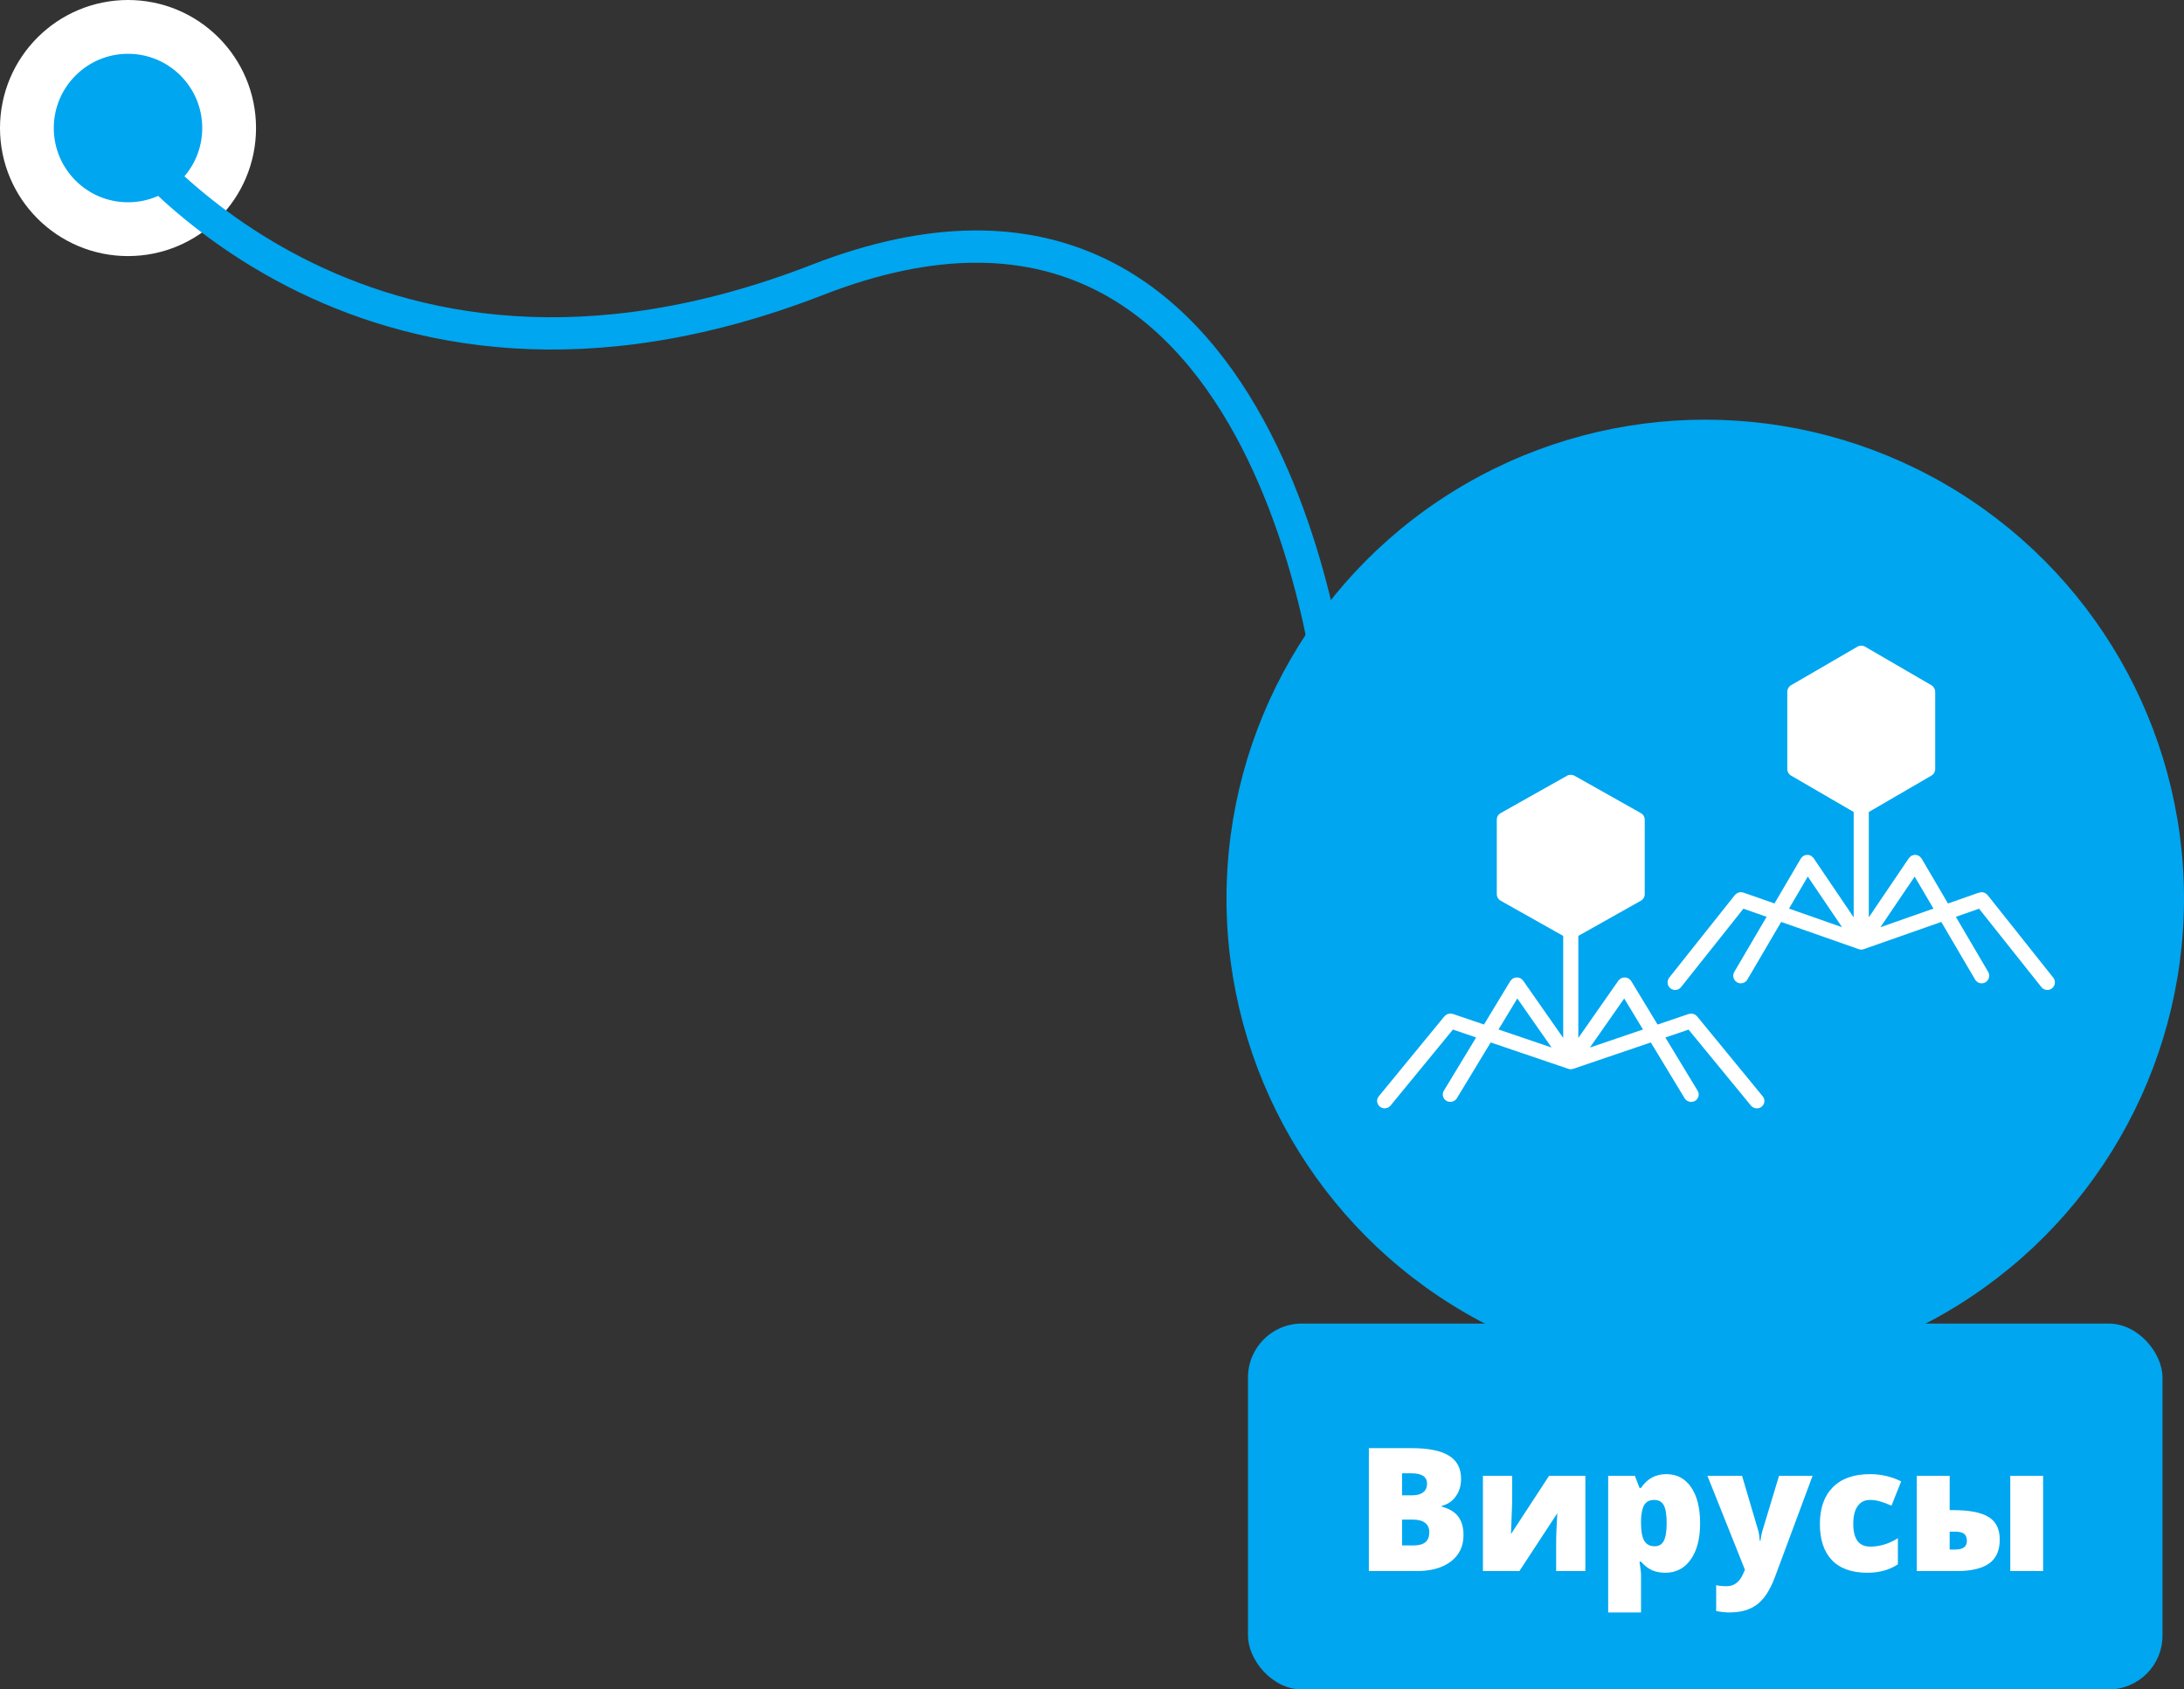 <svg width="203" height="157" viewBox="0 0 203 157" fill="none" xmlns="http://www.w3.org/2000/svg">
<rect x="0" y="0" width="203" height="157" fill="#333333" stroke="none"/>
<circle cx="158.5" cy="83.5" r="44.5" fill="#00A6EF"/>
<path d="M157.742 94.447C157.738 94.441 157.73 94.438 157.725 94.433C157.69 94.393 157.647 94.364 157.604 94.334C157.573 94.312 157.547 94.285 157.513 94.268C157.465 94.242 157.412 94.234 157.36 94.222C157.326 94.214 157.294 94.198 157.258 94.194C157.212 94.19 157.167 94.201 157.12 94.205C157.074 94.211 157.028 94.211 156.981 94.226C156.976 94.229 156.969 94.226 156.962 94.229L154.069 95.212L151.617 91.165C151.616 91.161 151.612 91.16 151.609 91.156C151.584 91.116 151.547 91.086 151.513 91.052C151.482 91.02 151.454 90.982 151.419 90.957C151.415 90.954 151.413 90.95 151.409 90.948C151.378 90.925 151.342 90.92 151.308 90.906C151.26 90.883 151.218 90.86 151.169 90.849C151.117 90.836 151.067 90.841 151.015 90.839C150.977 90.839 150.939 90.834 150.901 90.839C150.844 90.847 150.793 90.871 150.74 90.893C150.71 90.905 150.681 90.906 150.652 90.921C150.648 90.924 150.647 90.928 150.643 90.93C150.605 90.953 150.576 90.989 150.543 91.017C150.506 91.05 150.465 91.079 150.439 91.118C150.436 91.12 150.432 91.122 150.43 91.126L146.704 96.454V86.974L152.523 83.7C152.741 83.577 152.875 83.351 152.875 83.106V76.159C152.875 75.914 152.741 75.688 152.523 75.566L146.352 72.093C146.136 71.969 145.865 71.969 145.649 72.093L139.476 75.566C139.258 75.688 139.125 75.914 139.125 76.159V83.106C139.125 83.351 139.258 83.577 139.476 83.7L145.297 86.974V96.454L141.572 91.126C141.571 91.123 141.567 91.12 141.564 91.118C141.536 91.078 141.493 91.047 141.455 91.015C141.424 90.986 141.396 90.952 141.36 90.93C141.356 90.927 141.353 90.923 141.349 90.92C141.318 90.902 141.282 90.9 141.25 90.887C141.201 90.868 141.154 90.846 141.102 90.838C141.062 90.831 141.021 90.838 140.98 90.839C140.931 90.839 140.881 90.836 140.834 90.847C140.786 90.858 140.745 90.882 140.7 90.902C140.665 90.917 140.627 90.924 140.595 90.945C140.59 90.948 140.589 90.953 140.585 90.956C140.551 90.98 140.526 91.015 140.495 91.045C140.459 91.079 140.42 91.112 140.395 91.153C140.392 91.157 140.388 91.159 140.386 91.163L137.934 95.209L135.041 94.226C135.034 94.223 135.027 94.225 135.018 94.223C134.976 94.21 134.933 94.21 134.889 94.204C134.838 94.198 134.789 94.188 134.74 94.193C134.714 94.196 134.692 94.207 134.667 94.212C134.603 94.225 134.54 94.238 134.484 94.267C134.458 94.279 134.44 94.3 134.416 94.316C134.366 94.351 134.315 94.385 134.274 94.432C134.27 94.437 134.263 94.438 134.259 94.444L128.154 101.882C127.912 102.179 127.961 102.609 128.263 102.846C128.393 102.947 128.549 102.996 128.702 102.996C128.909 102.996 129.113 102.908 129.252 102.738L135.048 95.678L137.204 96.412L134.202 101.364C134.006 101.689 134.115 102.11 134.45 102.303C134.563 102.368 134.685 102.398 134.807 102.398C135.048 102.398 135.283 102.277 135.414 102.061L138.558 96.875L145.768 99.325C145.844 99.353 145.922 99.364 145.999 99.364C146.075 99.364 146.154 99.351 146.23 99.325L153.441 96.875L156.585 102.065C156.715 102.282 156.95 102.402 157.191 102.402C157.312 102.402 157.436 102.372 157.548 102.308C157.883 102.114 157.993 101.695 157.796 101.368L154.794 96.414L156.95 95.682L162.746 102.742C162.885 102.911 163.089 103 163.296 103C163.451 103 163.605 102.951 163.736 102.851C164.04 102.613 164.088 102.183 163.846 101.887L157.742 94.447ZM152.713 95.672L147.78 97.348L150.968 92.792L152.713 95.672ZM144.218 97.347L139.286 95.671L141.032 92.789L144.218 97.347Z" fill="white"/>
<path d="M190.846 90.852L184.739 83.172C184.735 83.166 184.728 83.163 184.722 83.158C184.684 83.112 184.635 83.078 184.585 83.044C184.56 83.026 184.539 83.003 184.511 82.988C184.455 82.958 184.393 82.945 184.331 82.933C184.304 82.927 184.282 82.914 184.256 82.911C184.207 82.907 184.158 82.918 184.107 82.924C184.064 82.93 184.02 82.93 183.978 82.944C183.971 82.945 183.962 82.944 183.955 82.947L181.063 83.962L178.612 79.785C178.609 79.781 178.605 79.78 178.602 79.774C178.577 79.734 178.539 79.703 178.506 79.668C178.475 79.635 178.449 79.596 178.412 79.57C178.408 79.567 178.407 79.563 178.402 79.56C178.373 79.54 178.339 79.535 178.309 79.521C178.26 79.497 178.214 79.471 178.162 79.458C178.125 79.45 178.087 79.454 178.049 79.451C177.996 79.448 177.945 79.441 177.893 79.451C177.851 79.458 177.813 79.48 177.772 79.492C177.733 79.508 177.689 79.512 177.651 79.535C177.647 79.538 177.644 79.542 177.64 79.545C177.605 79.567 177.577 79.601 177.546 79.631C177.508 79.665 177.466 79.698 177.437 79.739C177.435 79.742 177.43 79.743 177.428 79.747L173.704 85.247V75.458L179.523 72.077C179.74 71.951 179.875 71.717 179.875 71.464V64.292C179.875 64.039 179.74 63.805 179.523 63.679L173.353 60.094C173.136 59.968 172.866 59.968 172.65 60.094L166.476 63.679C166.26 63.805 166.125 64.039 166.125 64.292V71.464C166.125 71.717 166.26 71.951 166.476 72.077L172.297 75.458V85.247L168.571 79.746C168.568 79.742 168.564 79.74 168.562 79.737C168.533 79.696 168.49 79.665 168.454 79.631C168.421 79.601 168.393 79.566 168.358 79.543C168.354 79.54 168.351 79.536 168.347 79.533C168.313 79.512 168.274 79.509 168.237 79.495C168.194 79.478 168.15 79.457 168.102 79.45C168.054 79.441 168.008 79.448 167.959 79.45C167.917 79.453 167.874 79.448 167.834 79.458C167.78 79.47 167.734 79.497 167.684 79.521C167.655 79.536 167.621 79.54 167.594 79.559C167.59 79.562 167.589 79.566 167.586 79.569C167.547 79.596 167.518 79.635 167.485 79.671C167.455 79.705 167.417 79.734 167.395 79.773C167.392 79.777 167.388 79.78 167.385 79.784L164.935 83.96L162.041 82.945C162.034 82.942 162.026 82.944 162.019 82.942C161.978 82.928 161.935 82.928 161.892 82.924C161.842 82.917 161.792 82.906 161.742 82.91C161.712 82.913 161.687 82.927 161.657 82.934C161.598 82.948 161.541 82.959 161.487 82.986C161.458 83.002 161.432 83.029 161.403 83.05C161.358 83.081 161.313 83.112 161.275 83.156C161.271 83.162 161.264 83.165 161.258 83.17L155.154 90.85C154.912 91.156 154.961 91.601 155.263 91.846C155.393 91.949 155.549 92 155.702 92C155.909 92 156.113 91.909 156.252 91.734L162.047 84.446L164.203 85.202L161.202 90.315C161.003 90.651 161.115 91.085 161.451 91.285C161.562 91.352 161.686 91.383 161.808 91.383C162.048 91.383 162.282 91.258 162.414 91.034L165.558 85.676L172.768 88.206C172.845 88.234 172.922 88.246 173 88.246C173.077 88.246 173.154 88.233 173.232 88.206L180.44 85.676L183.585 91.034C183.718 91.258 183.951 91.383 184.192 91.383C184.314 91.383 184.438 91.352 184.549 91.285C184.884 91.085 184.995 90.652 184.798 90.315L181.795 85.202L183.95 84.446L189.746 91.734C189.885 91.908 190.089 92 190.296 92C190.451 92 190.607 91.949 190.736 91.846C191.04 91.602 191.088 91.156 190.846 90.852ZM179.712 84.436L174.782 86.166L177.966 81.463L179.712 84.436ZM171.219 86.166L166.288 84.436L168.032 81.462L171.219 86.166Z" fill="white"/>
<rect x="116" y="123" width="85" height="34" rx="5" fill="#00A6EF"/>
<path d="M127.234 134.578H131.219C132.771 134.578 133.922 134.81 134.672 135.273C135.427 135.732 135.805 136.448 135.805 137.422C135.805 138.062 135.641 138.609 135.312 139.062C134.984 139.516 134.552 139.807 134.016 139.938V140.016C134.724 140.203 135.237 140.516 135.555 140.953C135.872 141.391 136.031 141.958 136.031 142.656C136.031 143.693 135.641 144.51 134.859 145.109C134.083 145.703 133.023 146 131.68 146H127.234V134.578ZM130.32 138.961H131.25C131.693 138.961 132.034 138.87 132.273 138.688C132.518 138.505 132.641 138.234 132.641 137.875C132.641 137.234 132.156 136.914 131.188 136.914H130.32V138.961ZM130.32 141.219V143.617H131.406C132.37 143.617 132.852 143.211 132.852 142.398C132.852 142.018 132.721 141.727 132.461 141.523C132.206 141.32 131.833 141.219 131.344 141.219H130.32ZM140.555 137.148V139.375C140.555 139.5 140.552 139.635 140.547 139.781C140.547 139.927 140.513 140.854 140.445 142.562L143.984 137.148H147.359V146H144.641V143.602C144.641 142.763 144.677 141.771 144.75 140.625L141.227 146H137.836V137.148H140.555ZM154.789 146.156C154.341 146.156 153.94 146.083 153.586 145.938C153.232 145.786 152.88 145.518 152.531 145.133H152.391C152.484 145.753 152.531 146.138 152.531 146.289V149.844H149.477V137.148H151.961L152.391 138.273H152.531C153.099 137.419 153.883 136.992 154.883 136.992C155.862 136.992 156.63 137.398 157.188 138.211C157.745 139.023 158.023 140.138 158.023 141.555C158.023 142.982 157.732 144.107 157.148 144.93C156.57 145.747 155.784 146.156 154.789 146.156ZM153.766 139.391C153.318 139.391 153.003 139.552 152.82 139.875C152.643 140.193 152.547 140.667 152.531 141.297V141.539C152.531 142.299 152.633 142.849 152.836 143.188C153.039 143.526 153.359 143.695 153.797 143.695C154.188 143.695 154.471 143.529 154.648 143.195C154.826 142.857 154.914 142.299 154.914 141.523C154.914 140.763 154.826 140.219 154.648 139.891C154.471 139.557 154.177 139.391 153.766 139.391ZM158.703 137.148H161.922L163.422 142.227C163.495 142.492 163.544 142.812 163.57 143.188H163.633C163.674 142.828 163.737 142.513 163.82 142.242L165.359 137.148H168.477L164.977 146.562C164.529 147.76 163.977 148.607 163.32 149.102C162.669 149.596 161.818 149.844 160.766 149.844C160.359 149.844 159.943 149.799 159.516 149.711V147.312C159.792 147.375 160.107 147.406 160.461 147.406C160.732 147.406 160.969 147.354 161.172 147.25C161.375 147.146 161.552 146.997 161.703 146.805C161.854 146.617 162.016 146.307 162.188 145.875L158.703 137.148ZM173.57 146.156C172.122 146.156 171.023 145.766 170.273 144.984C169.529 144.203 169.156 143.081 169.156 141.617C169.156 140.148 169.56 139.01 170.367 138.203C171.174 137.396 172.323 136.992 173.812 136.992C174.839 136.992 175.805 137.216 176.711 137.664L175.812 139.922C175.443 139.76 175.102 139.633 174.789 139.539C174.477 139.44 174.151 139.391 173.812 139.391C173.318 139.391 172.935 139.583 172.664 139.969C172.393 140.354 172.258 140.898 172.258 141.602C172.258 143.018 172.781 143.727 173.828 143.727C174.724 143.727 175.583 143.466 176.406 142.945V145.375C175.62 145.896 174.674 146.156 173.57 146.156ZM189.906 146H186.852V137.148H189.906V146ZM181.219 137.148V140.336H181.508C183.044 140.336 184.156 140.549 184.844 140.977C185.531 141.404 185.875 142.102 185.875 143.07C185.875 144.086 185.544 144.828 184.883 145.297C184.221 145.766 183.219 146 181.875 146H178.164V137.148H181.219ZM182.82 143.203C182.82 142.896 182.734 142.674 182.562 142.539C182.391 142.404 182.104 142.336 181.703 142.336H181.219V144H181.734C182.458 144 182.82 143.734 182.82 143.203Z" fill="white"/>
<circle cx="11.899" cy="11.899" r="9.399" fill="#00A6EF" stroke="white" stroke-width="5"/>
<path d="M11 12C11 12 33 42.722 76 26C119 9.278 124 66 124 66" stroke="#00A6EF" stroke-width="3"/>
</svg>
